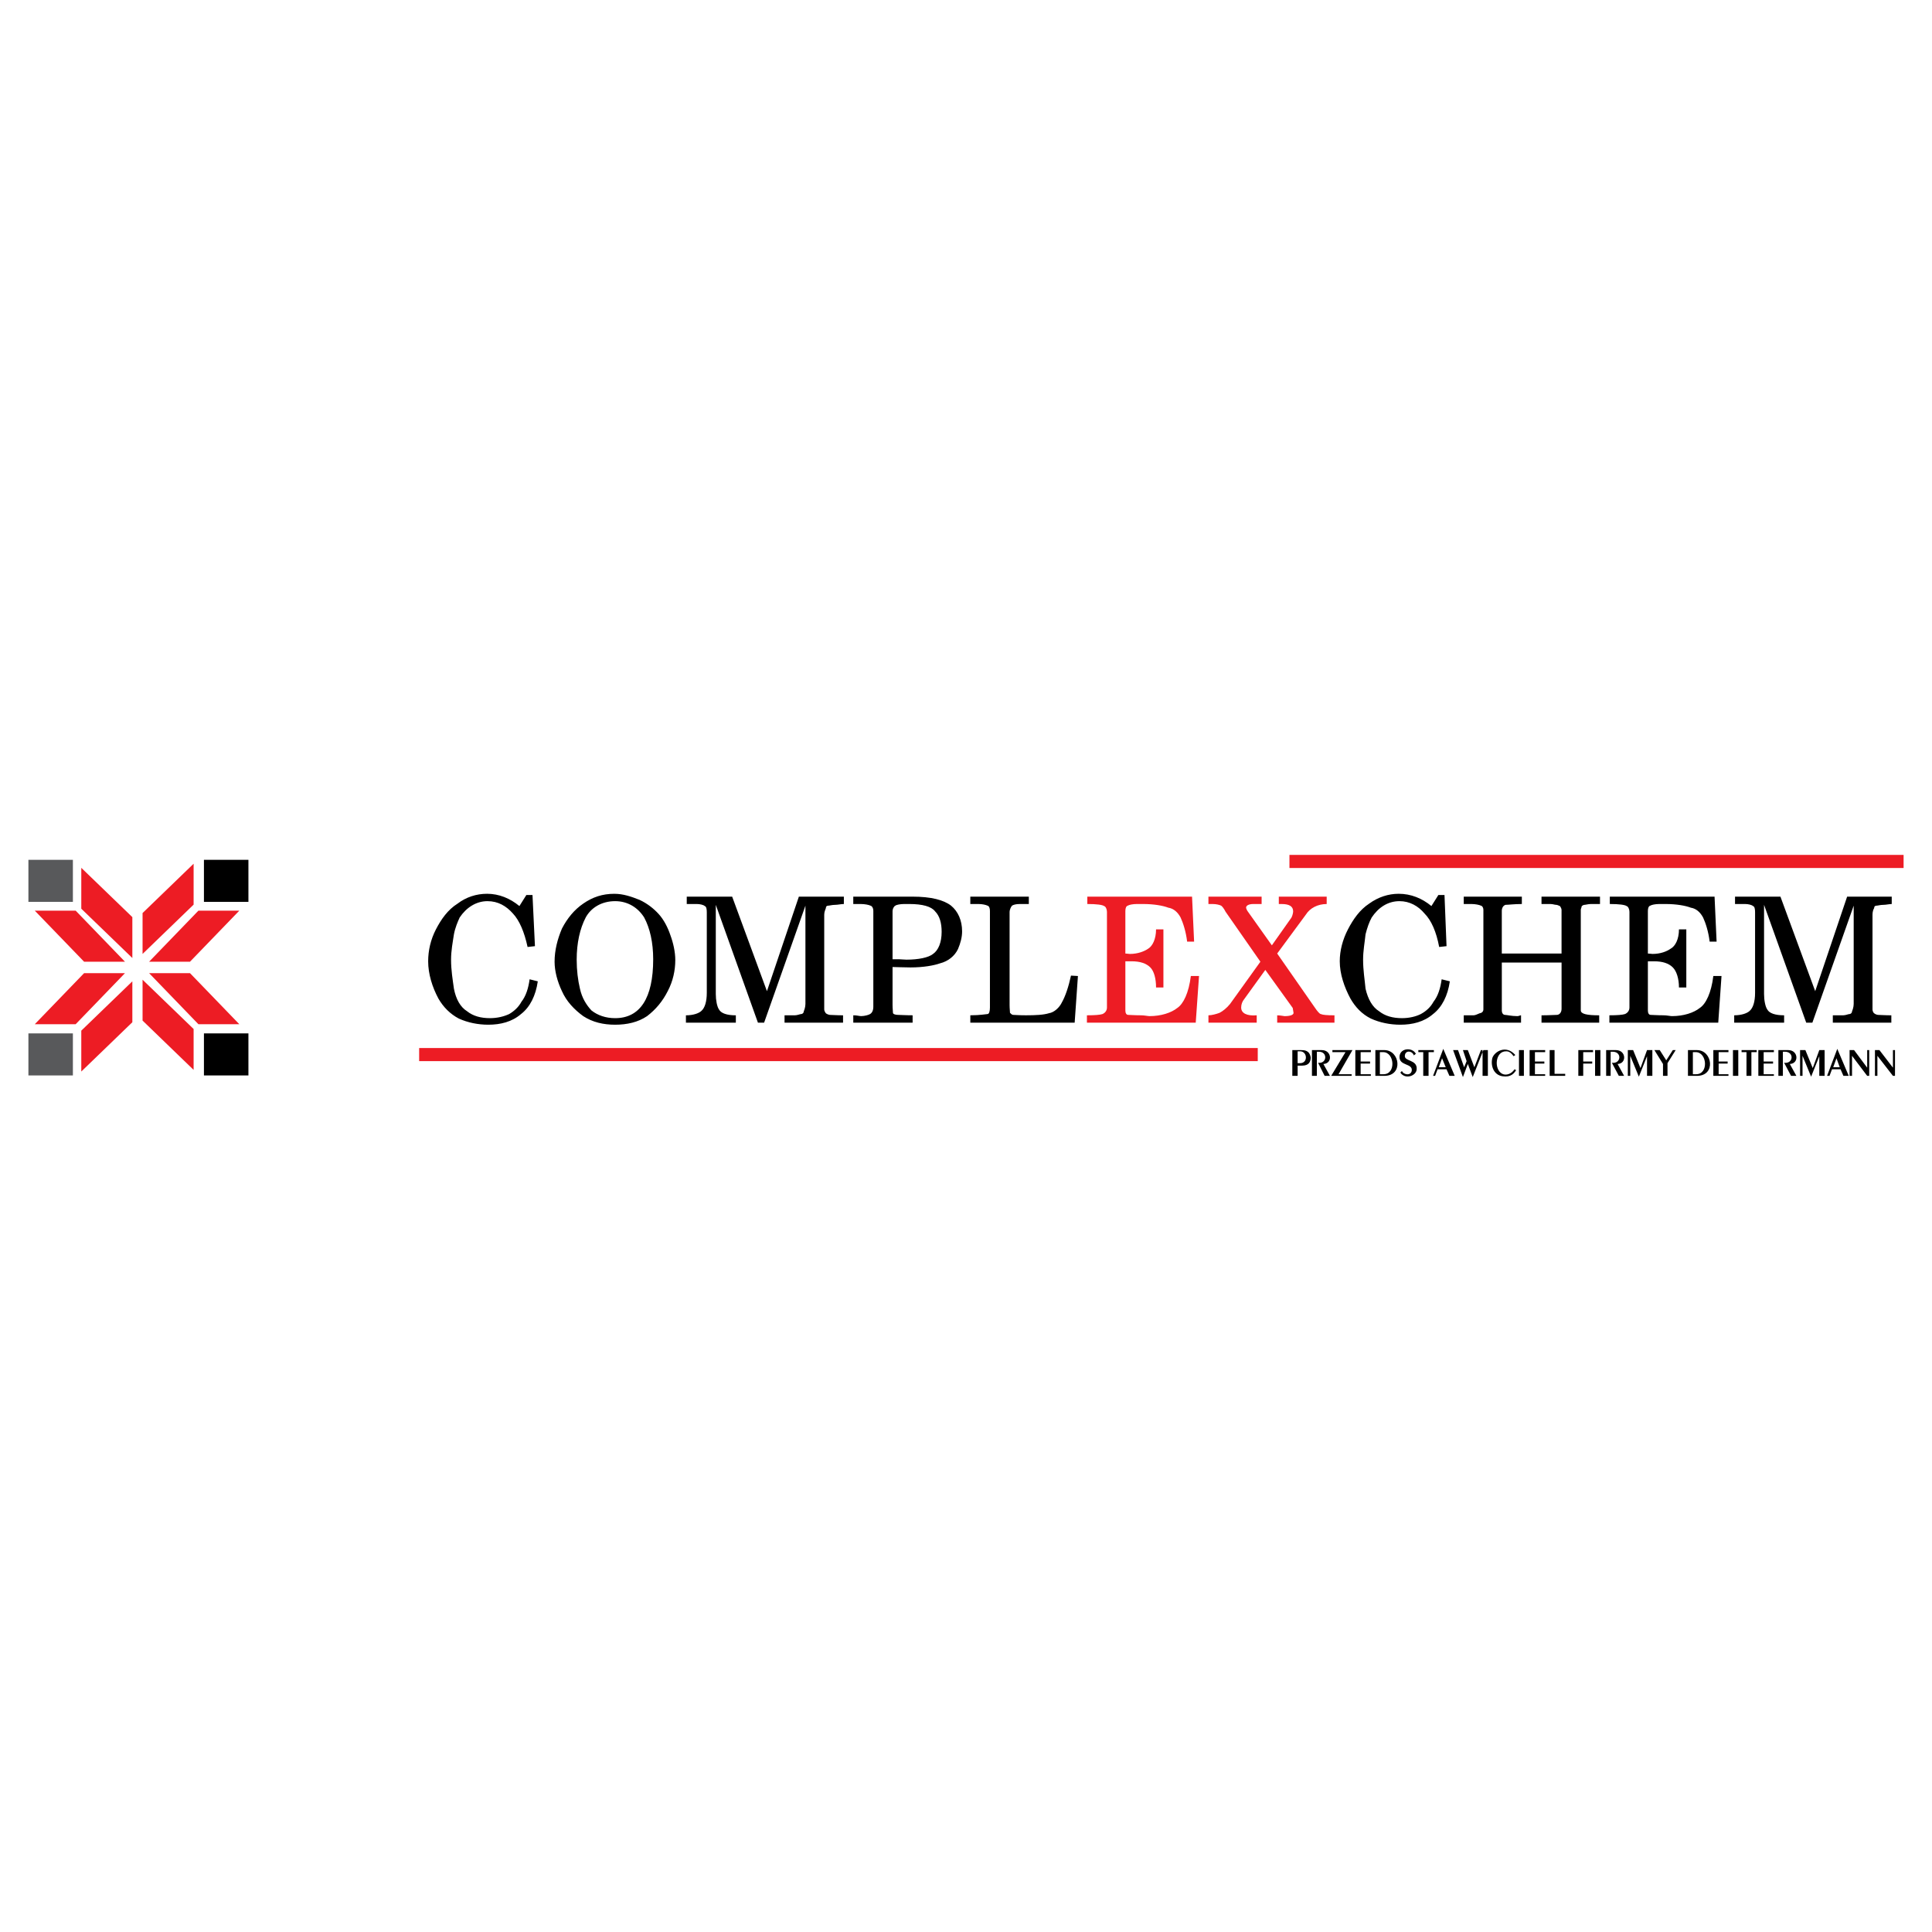 <?xml version="1.0" encoding="utf-8"?>
<!-- Generator: Adobe Illustrator 13.0.0, SVG Export Plug-In . SVG Version: 6.00 Build 14948)  -->
<!DOCTYPE svg PUBLIC "-//W3C//DTD SVG 1.0//EN" "http://www.w3.org/TR/2001/REC-SVG-20010904/DTD/svg10.dtd">
<svg version="1.0" id="Layer_1" xmlns="http://www.w3.org/2000/svg" xmlns:xlink="http://www.w3.org/1999/xlink" x="0px" y="0px"
	 width="192.756px" height="192.756px" viewBox="0 0 192.756 192.756" enable-background="new 0 0 192.756 192.756"
	 xml:space="preserve">
<g>
	<polygon fill-rule="evenodd" clip-rule="evenodd" fill="#FFFFFF" points="0,0 192.756,0 192.756,192.756 0,192.756 0,0 	"/>
	<path fill-rule="evenodd" clip-rule="evenodd" d="M175.104,99.051V91.01c0-0.286-0.041-0.572-0.205-0.612
		c-0.123-0.123-0.49-0.204-0.775-0.204h-1.02v-0.735h4.531l3.469,9.43l3.184-9.43h4.451v0.735c-0.246,0-0.572,0.082-0.818,0.082
		c-0.326,0-0.57,0.082-0.693,0.082c-0.162,0-0.244,0.082-0.244,0.245c-0.082,0.122-0.164,0.368-0.164,0.653v9.47
		c0,0.123,0.082,0.328,0.164,0.367c0.082,0.082,0.285,0.164,0.408,0.164c0.203,0,0.693,0.041,1.307,0.041v0.734h-5.838v-0.734
		c0.449,0,0.734,0,1.02,0c0.246,0,0.531-0.123,0.613-0.123c0.164,0,0.285-0.121,0.285-0.285c0.041-0.082,0.164-0.408,0.164-0.734
		v-9.798l-4.123,11.675h-0.613L176,90.275v8.899c0,0.613,0.123,1.266,0.328,1.551c0.203,0.367,0.775,0.572,1.674,0.572v0.734h-4.98
		v-0.734c0.734,0,1.307-0.205,1.551-0.449C174.898,100.562,175.104,99.949,175.104,99.051L175.104,99.051z M162.57,100.521v-9.552
		c0-0.246-0.123-0.531-0.285-0.572c-0.164-0.123-0.734-0.204-1.674-0.204v-0.735h10.451l0.203,4.49h-0.693
		c-0.123-1.021-0.408-1.877-0.654-2.408c-0.285-0.531-0.693-0.898-1.225-0.98c-0.529-0.204-1.428-0.367-2.531-0.367h-0.611
		c-0.408,0-0.775,0.082-0.898,0.163c-0.164,0.041-0.244,0.245-0.244,0.531v4.246c0.162,0,0.367,0.041,0.449,0.041
		c0.816,0,1.428-0.245,1.836-0.531c0.449-0.245,0.816-0.939,0.816-1.919h0.734v5.797h-0.734c0-0.898-0.244-1.633-0.611-2.001
		c-0.408-0.408-1.021-0.612-1.879-0.612c-0.162,0-0.244,0-0.326,0c-0.123,0-0.244,0-0.285,0v4.898c0,0.246,0.08,0.449,0.285,0.449
		c0.164,0,0.652,0.041,1.266,0.041c0.326,0,0.693,0.082,0.857,0.082c1.143,0,2.164-0.326,2.775-0.816
		c0.613-0.408,1.143-1.512,1.348-3.186h0.816l-0.326,4.654H160.57v-0.734c0.775,0,1.307-0.041,1.551-0.123
		C162.408,101.053,162.57,100.807,162.57,100.521L162.57,100.521z M147.998,100.725v-9.96c0-0.163-0.082-0.367-0.246-0.408
		c-0.162-0.082-0.57-0.163-0.939-0.163h-0.775v-0.735h5.797v0.735c-0.775,0-1.346,0.082-1.633,0.082
		c-0.244,0.082-0.367,0.327-0.367,0.612v4.246h5.961v-4.368c0-0.123-0.123-0.327-0.164-0.367c-0.123-0.041-0.244-0.123-0.367-0.123
		c-0.164,0-0.326-0.082-0.572-0.082c-0.285,0-0.693,0-0.896,0v-0.735h5.836v0.735c-0.326,0-0.652,0-0.898,0
		c-0.285,0-0.529,0.082-0.652,0.082s-0.285,0.123-0.285,0.163c0,0.123-0.082,0.204-0.082,0.327v10.042
		c0,0.367,0.652,0.49,1.836,0.49v0.734h-5.754v-0.734c0.734,0,1.264-0.041,1.51-0.041c0.285,0,0.49-0.244,0.49-0.611v-4.614h-5.961
		v4.817c0,0.205,0.123,0.408,0.326,0.408c0.164,0,0.654,0.123,1.225,0.123c0.164,0,0.246-0.082,0.367-0.082v0.734h-5.715v-0.734
		c0.367,0,0.775,0,0.98,0c0.164,0,0.408-0.123,0.611-0.205C147.916,101.053,147.998,100.848,147.998,100.725L147.998,100.725z
		 M134.73,99.623c-0.613-1.143-1.062-2.449-1.062-3.715c0-1.061,0.287-2.164,0.816-3.184c0.531-1.021,1.186-1.959,2.123-2.572
		c0.898-0.653,1.92-0.979,2.939-0.979c1.225,0,2.328,0.449,3.266,1.225l0.693-1.102h0.613l0.203,5.103l-0.734,0.082
		c-0.285-1.51-0.775-2.653-1.469-3.347c-0.613-0.735-1.471-1.225-2.49-1.225c-1.184,0-2.123,0.653-2.775,1.633
		c-0.246,0.449-0.449,1.021-0.613,1.673c-0.082,0.816-0.244,1.633-0.244,2.531c0,1.061,0.162,2.001,0.244,2.897
		c0.246,1.062,0.693,1.838,1.348,2.246c0.611,0.49,1.389,0.693,2.285,0.693c0.734,0,1.389-0.162,1.879-0.408
		c0.531-0.285,0.979-0.693,1.266-1.225c0.449-0.57,0.693-1.346,0.816-2.244l0.816,0.203c-0.205,1.43-0.775,2.572-1.674,3.266
		c-0.898,0.775-2.041,1.062-3.266,1.062c-1.021,0-2.041-0.205-2.939-0.613C135.873,101.174,135.221,100.48,134.73,99.623
		L134.73,99.623z"/>
	<path fill-rule="evenodd" clip-rule="evenodd" fill="#ED1C24" d="M110.441,100.521v-9.552c0-0.246-0.123-0.531-0.285-0.572
		c-0.164-0.123-0.736-0.204-1.674-0.204v-0.735h10.449l0.205,4.49h-0.695c-0.121-1.021-0.408-1.877-0.652-2.408
		c-0.285-0.531-0.693-0.898-1.225-0.98c-0.531-0.204-1.43-0.367-2.531-0.367h-0.611c-0.408,0-0.777,0.082-0.898,0.163
		c-0.164,0.041-0.246,0.245-0.246,0.531v4.246c0.123,0,0.367,0.041,0.449,0.041c0.775,0,1.43-0.245,1.838-0.531
		c0.408-0.245,0.775-0.939,0.775-1.919h0.734v5.797h-0.734c0-0.898-0.205-1.633-0.572-2.001c-0.408-0.408-1.02-0.612-1.877-0.612
		c-0.164,0-0.246,0-0.326,0c-0.164,0-0.246,0-0.287,0v4.898c0,0.246,0.082,0.449,0.287,0.449c0.162,0,0.652,0.041,1.266,0.041
		c0.326,0,0.693,0.082,0.857,0.082c1.143,0,2.162-0.326,2.775-0.816c0.611-0.408,1.143-1.512,1.348-3.186h0.816l-0.328,4.654
		h-10.857v-0.734c0.775,0,1.305-0.041,1.551-0.123C110.277,101.053,110.441,100.807,110.441,100.521L110.441,100.521z
		 M125.75,95.949l-3.471-4.98c-0.162-0.327-0.367-0.572-0.449-0.613c-0.164-0.082-0.49-0.163-0.857-0.163h-0.408v-0.735h5.307v0.735
		h-0.816c-0.49,0-0.734,0.163-0.734,0.367c0,0.082,0.123,0.327,0.164,0.368l2.408,3.388l1.959-2.775
		c0.123-0.245,0.164-0.531,0.164-0.612c0-0.49-0.367-0.735-1.145-0.735h-0.285v-0.735h4.777v0.735c-0.898,0-1.674,0.408-2.082,1.062
		l-2.857,3.878l3.754,5.389c0.246,0.367,0.49,0.652,0.613,0.652c0.164,0.082,0.611,0.123,1.348,0.123v0.734h-5.715v-0.734
		c0.326,0,0.652,0.082,0.734,0.082c0.57,0,0.898-0.123,0.898-0.326c0-0.041-0.041-0.246-0.082-0.49l-2.734-3.797l-2.123,2.939
		c-0.164,0.203-0.287,0.49-0.287,0.816c0,0.57,0.572,0.857,1.551,0.775v0.734h-4.816v-0.734c0.326,0,0.775-0.123,1.102-0.244
		c0.328-0.164,0.736-0.49,1.062-0.898L125.75,95.949L125.75,95.949z"/>
	<path fill-rule="evenodd" clip-rule="evenodd" d="M98.766,100.521v-9.634c0-0.286-0.082-0.49-0.244-0.531
		c-0.164-0.082-0.531-0.163-0.898-0.163c-0.123,0-0.368,0-0.816,0v-0.735h5.838v0.735h-0.898c-0.408,0-0.652,0.082-0.775,0.163
		c-0.082,0.082-0.246,0.367-0.246,0.653v9.266c0,0.369,0.041,0.613,0.041,0.777c0.123,0.121,0.205,0.203,0.328,0.203
		c0.162,0,0.57,0.041,1.266,0.041c0.979,0,1.754-0.041,2.285-0.205c0.531-0.08,1.061-0.57,1.307-1.102
		c0.326-0.57,0.652-1.51,0.898-2.653l0.693,0.04l-0.326,4.654h-10.41v-0.734c0.98,0,1.592-0.123,1.715-0.123
		C98.684,101.174,98.766,100.889,98.766,100.521L98.766,100.521z M87.132,100.439v-9.552c0-0.286-0.123-0.49-0.286-0.531
		c-0.163-0.082-0.572-0.163-0.98-0.163h-0.735v-0.735h5.919c1.837,0,3.102,0.327,3.837,0.898c0.694,0.572,1.102,1.47,1.102,2.572
		c0,0.572-0.163,1.184-0.408,1.755c-0.327,0.694-0.979,1.225-1.796,1.429c-0.571,0.204-1.633,0.408-2.939,0.408
		c-0.735,0-1.429-0.041-1.796-0.041v3.795c0,0.369,0.041,0.613,0.041,0.777c0,0.121,0.245,0.203,0.49,0.203s0.775,0.041,1.47,0.041
		v0.734h-5.919v-0.734c0.368,0,0.612,0.082,0.776,0.082c0.367,0,0.776-0.123,0.898-0.205
		C87.009,101.053,87.132,100.807,87.132,100.439L87.132,100.439z M89.05,90.928v4.776c0.204,0,0.49,0,0.653,0
		c0.204,0,0.449,0.041,0.735,0.041c1.184,0,2.204-0.204,2.653-0.571c0.531-0.368,0.857-1.144,0.857-2.205
		c0-0.898-0.204-1.592-0.653-2.041c-0.367-0.49-1.266-0.735-2.572-0.735h-0.531c-0.367,0-0.775,0.082-0.857,0.163
		C89.214,90.397,89.05,90.642,89.05,90.928L89.05,90.928z M70.517,99.051V91.01c0-0.286-0.041-0.572-0.204-0.612
		c-0.122-0.123-0.49-0.204-0.775-0.204h-1.021v-0.735h4.531l3.47,9.43l3.184-9.43h4.491v0.735c-0.286,0-0.612,0.082-0.857,0.082
		c-0.327,0-0.572,0.082-0.694,0.082c-0.163,0-0.245,0.082-0.245,0.245c-0.041,0.122-0.164,0.368-0.164,0.653v9.47
		c0,0.123,0.123,0.328,0.164,0.367c0.082,0.082,0.327,0.164,0.408,0.164c0.204,0,0.694,0.041,1.306,0.041v0.734h-5.837v-0.734
		c0.449,0,0.735,0,1.021,0c0.245,0,0.531-0.123,0.612-0.123c0.164,0,0.286-0.121,0.286-0.285c0.041-0.082,0.164-0.408,0.164-0.734
		v-9.798l-4.123,11.675H75.62l-4.205-11.756v8.899c0,0.613,0.123,1.266,0.327,1.551c0.204,0.367,0.775,0.572,1.673,0.572v0.734
		h-4.98v-0.734c0.735,0,1.306-0.205,1.551-0.449C70.313,100.562,70.517,99.949,70.517,99.051L70.517,99.051z M61.373,102.236
		c-1.184,0-2.245-0.246-3.184-0.857c-0.898-0.654-1.673-1.471-2.123-2.49c-0.449-0.939-0.735-2-0.735-2.939
		c0-1.143,0.286-2.246,0.735-3.307c0.531-1.021,1.225-1.878,2.123-2.49c0.939-0.653,1.919-0.979,3.103-0.979
		c0.898,0,1.714,0.286,2.531,0.612c0.775,0.367,1.388,0.857,1.877,1.388c0.531,0.571,0.939,1.388,1.184,2.123
		c0.286,0.775,0.49,1.674,0.49,2.49c0,1.061-0.245,2.122-0.735,3.062c-0.531,1.061-1.225,1.877-2.082,2.531
		C63.659,101.99,62.557,102.236,61.373,102.236L61.373,102.236z M61.373,89.908c-1.347,0-2.408,0.653-2.939,1.633
		c-0.572,1.102-0.898,2.531-0.898,4.205c0,1.061,0.122,2.04,0.326,2.897c0.204,0.939,0.653,1.633,1.143,2.164
		c0.613,0.49,1.429,0.775,2.368,0.775c2.49,0,3.796-2,3.796-5.878c0-1.674-0.326-3.103-0.898-4.164
		C63.659,90.561,62.639,89.908,61.373,89.908L61.373,89.908z M43.738,99.623c-0.612-1.143-1.02-2.449-1.02-3.715
		c0-1.061,0.245-2.164,0.775-3.184s1.184-1.959,2.164-2.572c0.857-0.653,1.878-0.979,2.939-0.979c1.184,0,2.286,0.449,3.225,1.225
		l0.694-1.102h0.612l0.245,5.103l-0.735,0.082c-0.326-1.51-0.816-2.653-1.47-3.347c-0.653-0.735-1.469-1.225-2.531-1.225
		c-1.143,0-2.123,0.653-2.776,1.633c-0.204,0.449-0.449,1.021-0.571,1.673c-0.123,0.816-0.286,1.633-0.286,2.531
		c0,1.061,0.163,2.001,0.286,2.897c0.204,1.062,0.653,1.838,1.306,2.246c0.612,0.49,1.388,0.693,2.286,0.693
		c0.735,0,1.388-0.162,1.918-0.408c0.49-0.285,0.939-0.693,1.225-1.225c0.449-0.57,0.694-1.346,0.816-2.244l0.816,0.203
		c-0.204,1.43-0.775,2.572-1.673,3.266c-0.898,0.775-2.042,1.062-3.266,1.062c-1.02,0-2.041-0.205-2.939-0.613
		C44.922,101.174,44.228,100.48,43.738,99.623L43.738,99.623z"/>
	<path fill-rule="evenodd" clip-rule="evenodd" d="M128.934,104.768h0.857c0.326,0,0.857,0,0.979,0.734
		c0,0.408-0.162,0.816-0.855,0.816h-0.449v1.02h-0.531V104.768L128.934,104.768z M129.465,104.889v1.184h0.244
		c0.816,0,0.734-1.184,0-1.184H129.465L129.465,104.889z M130.893,104.768h0.98c1.02,0,1.102,1.346,0.162,1.387l0.654,1.184h-0.531
		l-0.652-1.305c0.896,0.121,0.979-1.104,0.08-1.104h-0.203v2.408h-0.49V104.768L130.893,104.768z M132.934,104.768h2l-1.387,2.408
		h1.307v0.162h-2.043l1.43-2.367h-1.307V104.768L132.934,104.768z M135.221,104.768h1.551v0.203h-1.021v0.939h0.939v0.203h-0.939
		v1.062h1.021v0.162h-1.551V104.768L135.221,104.768z M137.221,104.768v2.57h0.898c1.918,0,1.551-2.57,0-2.57H137.221
		L137.221,104.768z M137.67,107.176v-2.205h0.326c1.143,0,1.307,2.205,0.041,2.205H137.67L137.67,107.176z M139.711,107.012
		l0.162-0.162c0.123,0.367,0.898,0.529,0.98-0.041c0.082-0.736-1.225-0.449-1.225-1.348s1.266-1.021,1.633-0.326l-0.205,0.162
		c-0.121-0.449-0.857-0.57-0.896,0.041c-0.041,0.572,1.225,0.367,1.184,1.307C141.344,107.338,140.199,107.746,139.711,107.012
		L139.711,107.012z M141.506,104.768h1.553v0.203h-0.531v2.367h-0.531v-2.367h-0.49V104.768L141.506,104.768z M142.977,107.338
		h0.203l0.246-0.652h0.896l0.287,0.652h0.529l-1.143-2.693L142.977,107.338L142.977,107.338z M143.547,106.48l0.328-0.898
		l0.367,0.898H143.547L143.547,106.48z M144.977,104.768h0.49l0.611,1.713l0.246-0.611l-0.367-1.102h0.488l0.654,1.713l0.652-1.713
		h0.246l-1.062,2.693l-0.49-1.307l-0.488,1.307L144.977,104.768L144.977,104.768z M147.916,104.768h0.529v2.57h-0.529V104.768
		L147.916,104.768z M151.018,105.379c-0.244-0.326-0.449-0.49-0.734-0.49c-1.102-0.041-1.266,1.797-0.408,2.246
		c0.408,0.203,0.939,0,1.225-0.449l0.164,0.082c-0.205,0.326-0.531,0.734-1.348,0.611c-0.898-0.121-1.225-1.061-1.021-1.836
		c0.205-0.613,1.348-1.348,2.287-0.287L151.018,105.379L151.018,105.379z M151.549,104.768h0.49v2.57h-0.49V104.768L151.549,104.768
		z M152.609,104.768h1.553v0.203h-1.021v0.939h0.939v0.203h-0.939v1.062h1.021v0.162h-1.553V104.768L152.609,104.768z
		 M154.611,104.768h0.488v2.367h1.062v0.203h-1.551V104.768L154.611,104.768z M157.469,104.768h1.469v0.203h-0.98v0.939h0.898v0.203
		h-0.898v1.225h-0.488V104.768L157.469,104.768z M159.141,104.768h0.531v2.57h-0.531V104.768L159.141,104.768z M160.244,104.768
		h0.979c1.021,0,1.104,1.346,0.164,1.387l0.652,1.184h-0.529l-0.693-1.305c0.938,0.121,1.02-1.104,0.08-1.104h-0.203v2.408h-0.449
		V104.768L160.244,104.768z M162.408,104.768h0.529l0.734,1.795l0.654-1.795h0.531v2.57h-0.531v-1.959l-0.816,2.041l-0.857-2.082v2
		h-0.244V104.768L162.408,104.768z M165.061,104.768h0.531l0.652,1.02l0.654-1.02h0.285l-0.816,1.305v1.266h-0.449v-1.184
		L165.061,104.768L165.061,104.768z M168.408,104.768v2.57h0.898c1.918,0,1.551-2.57,0-2.57H168.408L168.408,104.768z
		 M168.898,107.176v-2.205h0.285c1.143,0,1.307,2.205,0.041,2.205H168.898L168.898,107.176z M170.939,104.768h1.51v0.203h-0.979
		v0.939h0.896v0.203h-0.896v1.062h0.979v0.162h-1.51V104.768L170.939,104.768z M172.898,104.768h0.531v2.57h-0.531V104.768
		L172.898,104.768z M173.756,104.768h1.51v0.203h-0.529v2.367h-0.49v-2.367h-0.49V104.768L173.756,104.768z M175.43,104.768h1.551
		v0.203h-1.02v0.939h0.938v0.203h-0.938v1.062h1.02v0.162h-1.551V104.768L175.43,104.768z M177.43,104.768h0.98
		c1.02,0,1.102,1.346,0.162,1.387l0.654,1.184h-0.531l-0.693-1.305c0.938,0.121,1.02-1.104,0.08-1.104h-0.203v2.408h-0.449V104.768
		L177.43,104.768z M179.594,104.768h0.529l0.736,1.795l0.652-1.795h0.531v2.57h-0.531v-1.959l-0.816,2.041l-0.857-2.082v2h-0.244
		V104.768L179.594,104.768z M182.287,107.338h0.246l0.244-0.652h0.857l0.285,0.652h0.531l-1.143-2.693L182.287,107.338
		L182.287,107.338z M182.9,106.48l0.326-0.898l0.326,0.898H182.9L182.9,106.48z M184.533,104.768h0.449l1.307,1.754v-1.754h0.203
		v2.57h-0.203l-1.512-2v2h-0.244V104.768L184.533,104.768z M187.064,104.768h0.447l1.348,1.754v-1.754h0.205v2.57h-0.205l-1.551-2v2
		h-0.244V104.768L187.064,104.768z"/>
	<polygon fill-rule="evenodd" clip-rule="evenodd" fill="#ED1C24" points="128.648,85.294 189.922,85.294 189.922,86.601 
		128.648,86.601 128.648,85.294 	"/>
	<polygon fill-rule="evenodd" clip-rule="evenodd" fill="#ED1C24" points="41.819,104.562 125.486,104.562 125.486,105.869 
		41.819,105.869 41.819,104.562 	"/>
	<polygon fill-rule="evenodd" clip-rule="evenodd" fill="#58595B" points="2.834,85.785 7.272,85.785 7.272,89.98 2.834,89.98 
		2.834,85.785 	"/>
	<polygon fill-rule="evenodd" clip-rule="evenodd" points="20.347,85.785 24.785,85.785 24.785,89.98 20.347,89.98 20.347,85.785 	
		"/>
	<polygon fill-rule="evenodd" clip-rule="evenodd" fill="#58595B" points="2.834,107.297 7.272,107.297 7.272,103.102 
		2.834,103.102 2.834,107.297 	"/>
	<polygon fill-rule="evenodd" clip-rule="evenodd" points="20.347,107.297 24.785,107.297 24.785,103.102 20.347,103.102 
		20.347,107.297 	"/>
	<polygon fill-rule="evenodd" clip-rule="evenodd" fill="#ED1C24" points="13.204,95.582 8.11,90.662 8.11,86.583 13.204,91.502 
		13.204,95.582 	"/>
	<polygon fill-rule="evenodd" clip-rule="evenodd" fill="#ED1C24" points="12.468,95.949 7.549,90.856 3.47,90.856 8.389,95.949 
		12.468,95.949 	"/>
	<polygon fill-rule="evenodd" clip-rule="evenodd" fill="#ED1C24" points="14.877,95.949 19.796,90.856 23.876,90.856 
		18.957,95.949 14.877,95.949 	"/>
	<polygon fill-rule="evenodd" clip-rule="evenodd" fill="#ED1C24" points="14.224,95.174 19.317,90.254 19.317,86.174 
		14.224,91.094 14.224,95.174 	"/>
	<polygon fill-rule="evenodd" clip-rule="evenodd" fill="#ED1C24" points="13.204,97.908 8.11,102.828 8.11,106.908 13.204,101.988 
		13.204,97.908 	"/>
	<polygon fill-rule="evenodd" clip-rule="evenodd" fill="#ED1C24" points="12.468,97.092 7.549,102.186 3.47,102.186 8.389,97.092 
		12.468,97.092 	"/>
	<polygon fill-rule="evenodd" clip-rule="evenodd" fill="#ED1C24" points="14.877,97.092 19.796,102.186 23.876,102.186 
		18.957,97.092 14.877,97.092 	"/>
	<polygon fill-rule="evenodd" clip-rule="evenodd" fill="#ED1C24" points="14.224,97.746 19.317,102.664 19.317,106.744 
		14.224,101.824 14.224,97.746 	"/>
</g>
</svg>
